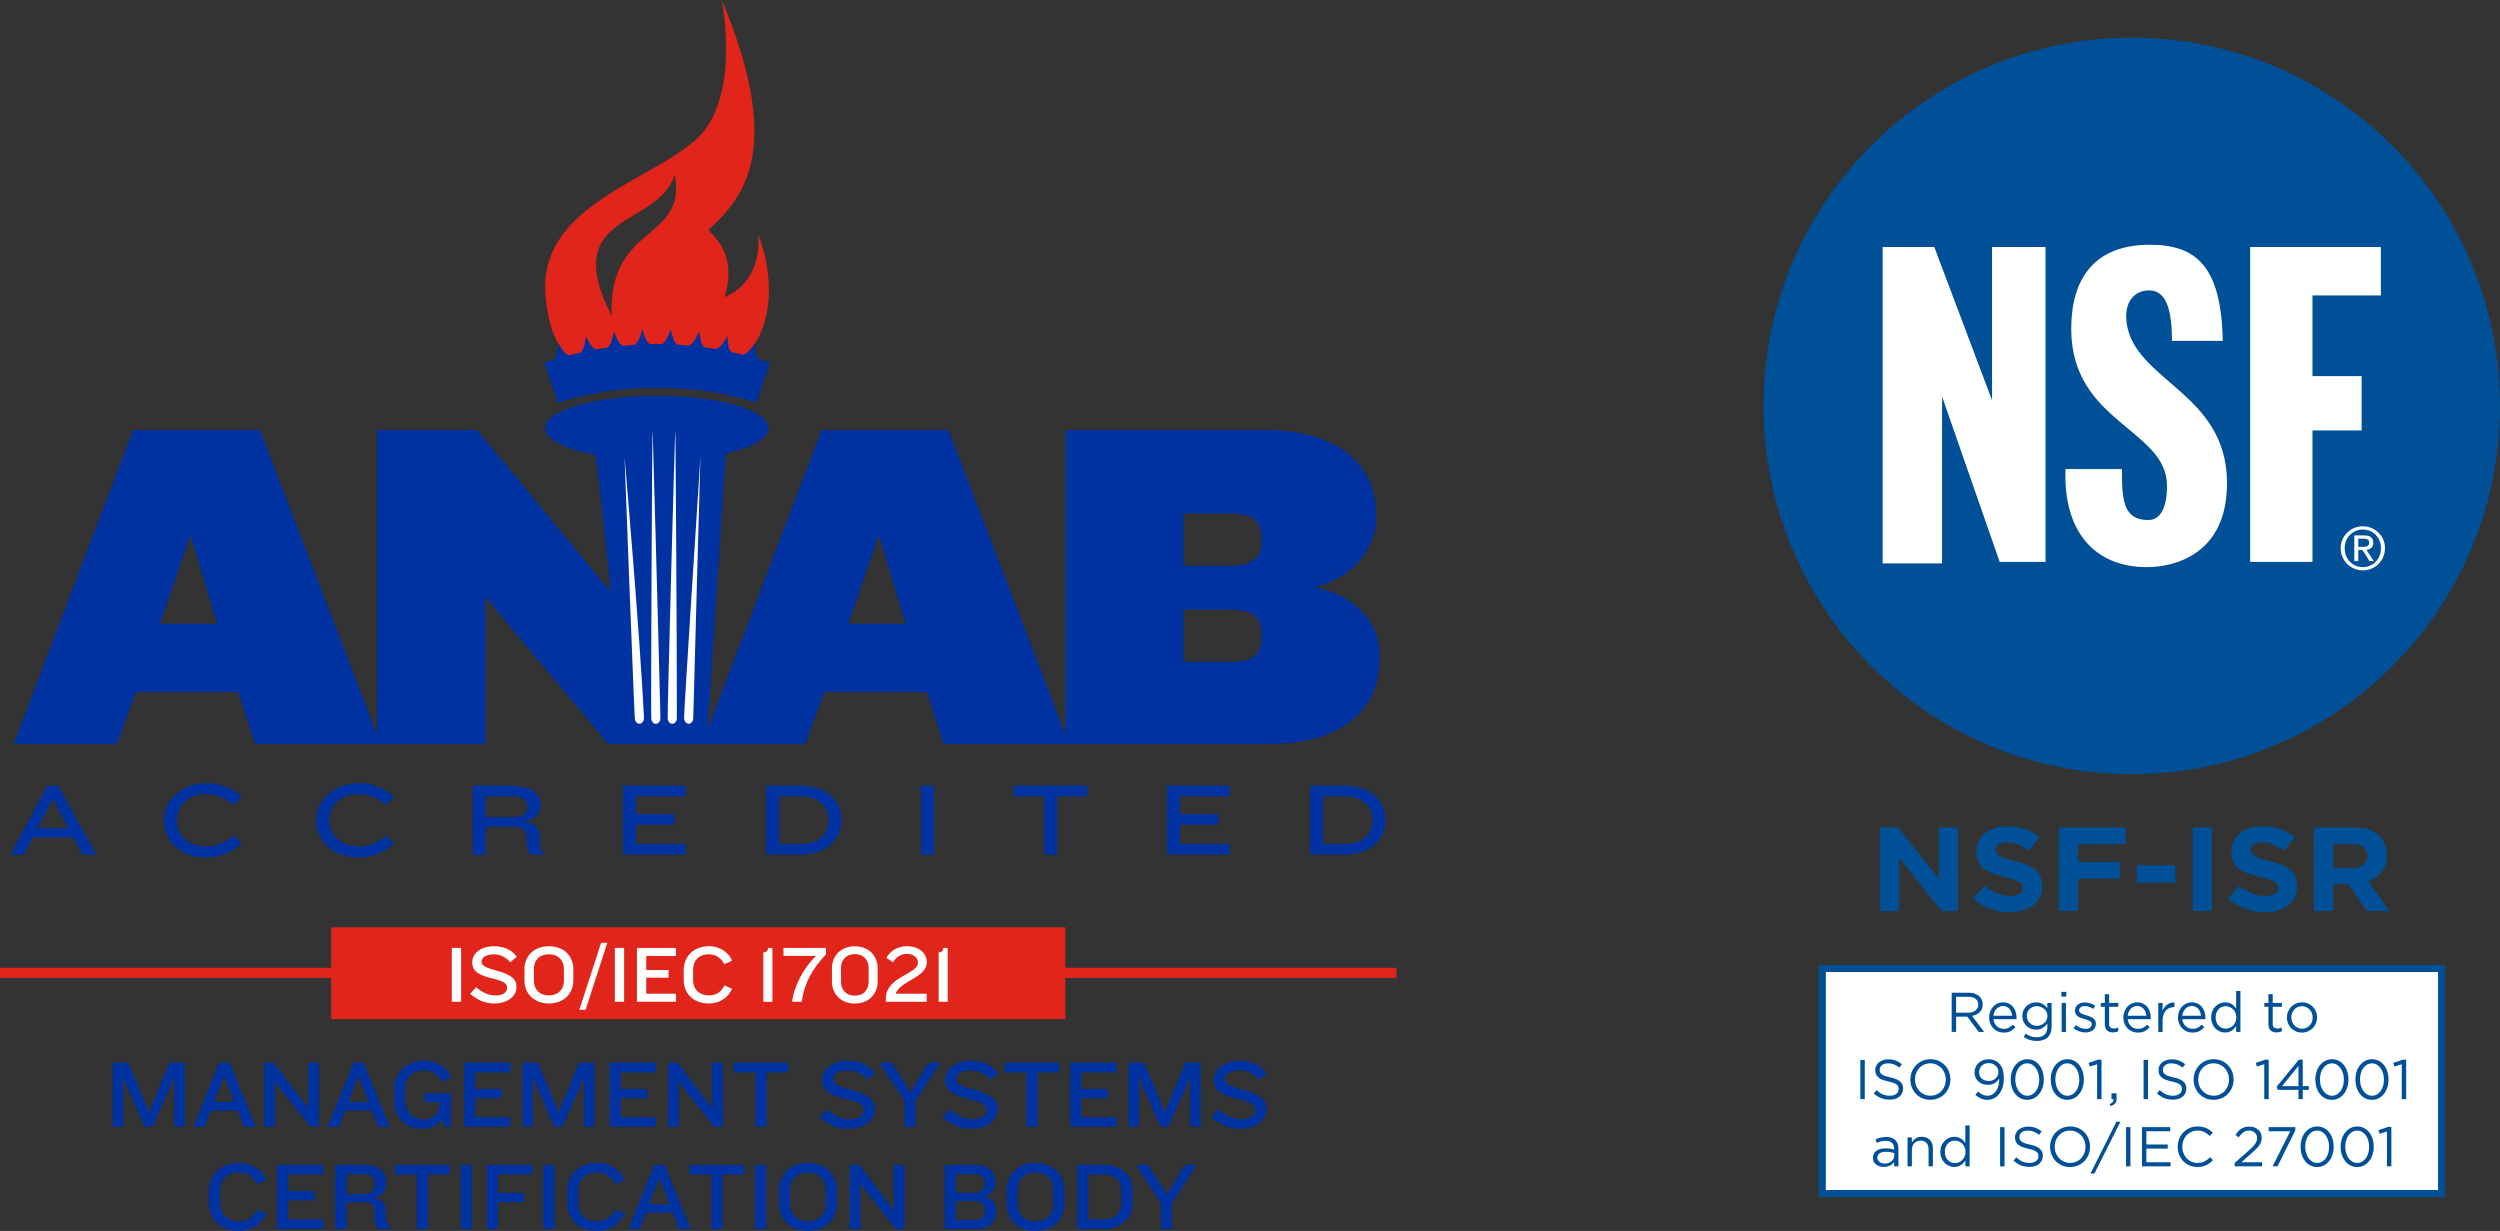 <?xml version="1.0" encoding="UTF-8"?><svg xmlns="http://www.w3.org/2000/svg" width="363.336" height="178.9" viewBox="0 0 363.336 178.9"><rect x="0" y="0" width="363.336" height="178.9" fill="#333333" stroke="none"/><g id="a"/><g id="b"><g id="c"><g><g><rect x="264.847" y="140.755" width="89.992" height="32.701" fill="#fff"/><polygon points="264.847 140.755 264.847 140.246 355.348 140.246 355.348 173.965 264.338 173.965 264.338 140.246 264.847 140.246 264.847 140.755 265.356 140.755 265.356 172.947 354.33 172.947 354.33 141.264 264.847 141.264 264.847 140.755 265.356 140.755 264.847 140.755" fill="#005097"/><g><path d="M309.819,112.515c29.555,0,53.517-23.962,53.517-53.517s-23.962-53.517-53.517-53.517-53.516,23.962-53.516,53.517,23.961,53.517,53.516,53.517" fill="#005097"/><polygon points="273.616 81.878 273.616 35.902 281.12 35.902 289.513 58.172 289.513 35.902 297.286 35.902 297.286 81.664 290.622 81.664 282.247 57.621 282.247 81.878 273.616 81.878" fill="#fff"/><path d="M312.045,82.425c-7.869,0-12.206-5.475-11.853-14.254h8.199c0,4.374,.134,7.407,3.817,7.407,1.837,0,2.731-1.878,2.731-4.982,0-8.24-13.919-9.175-13.919-22.802,0-7.163,3.254-12.223,11.419-12.223,6.738,0,10.405,3.112,10.604,13.967h-7.38c0-4.494-.827-7.336-3.32-7.336-2.175,0-3.734,1.748-3.247,4.88,1.283,8.254,14.315,10.065,14.562,22.738,.215,10.998-8.008,12.605-11.612,12.605" fill="#fff"/><polygon points="327.026 81.664 327.026 35.901 346.022 35.901 346.022 42.937 336.083 42.937 336.083 54.662 343.225 54.662 343.225 62.556 336.083 62.556 336.083 81.664 327.026 81.664" fill="#fff"/><path d="M343.408,76.489c1.746,0,3.211,1.379,3.211,3.185,0,1.841-1.465,3.219-3.211,3.219s-3.228-1.378-3.228-3.219c0-1.806,1.475-3.185,3.228-3.185m0,5.934c1.482,0,2.63-1.183,2.63-2.749,0-1.532-1.148-2.714-2.63-2.714-1.497,0-2.645,1.183-2.645,2.714,0,1.566,1.148,2.749,2.645,2.749m-1.25-4.608h1.447c.892,0,1.311,.353,1.311,1.07,0,.678-.428,.959-.984,1.021l1.068,1.65h-.625l-1.019-1.608h-.616v1.608h-.582v-3.741Zm.582,1.661h.606c.517,0,.984-.027,.984-.616,0-.497-.426-.574-.82-.574h-.77v1.191Z" fill="#fff"/><polygon points="273.261 120.248 275.842 120.248 281.8 127.734 281.8 120.248 284.561 120.248 284.561 132.405 282.18 132.405 276.023 124.675 276.023 132.405 273.261 132.405 273.261 120.248" fill="#005097"/><path d="M286.742,130.633l1.651-1.894c1.145,.903,2.345,1.477,3.798,1.477,1.144,0,1.833-.435,1.833-1.145v-.037c0-.675-.436-1.024-2.559-1.545-2.561-.624-4.214-1.303-4.214-3.715v-.033c0-2.206,1.852-3.669,4.449-3.669,1.854,0,3.433,.558,4.723,1.55l-1.454,2.012c-1.126-.746-2.233-1.2-3.306-1.2s-1.634,.471-1.634,1.061v.035c0,.799,.544,1.058,2.742,1.596,2.578,.642,4.033,1.529,4.033,3.646v.034c0,2.414-1.926,3.771-4.669,3.771-1.925,0-3.869-.644-5.394-1.945" fill="#005097"/><polygon points="299.238 120.248 308.922 120.248 308.922 122.682 302.035 122.682 302.035 125.267 308.104 125.267 308.104 127.699 302.035 127.699 302.035 132.405 299.238 132.405 299.238 120.248" fill="#005097"/><rect x="310.538" y="125.753" width="5.594" height="2.535" fill="#005097"/><rect x="318.693" y="120.248" width="2.797" height="12.157" fill="#005097"/><path d="M323.798,130.633l1.653-1.894c1.144,.904,2.343,1.477,3.797,1.477,1.144,0,1.836-.435,1.836-1.145v-.037c0-.675-.437-1.022-2.561-1.545-2.561-.624-4.215-1.303-4.215-3.715v-.033c0-2.206,1.855-3.669,4.452-3.669,1.85,0,3.431,.558,4.722,1.55l-1.455,2.012c-1.125-.746-2.232-1.2-3.305-1.2s-1.637,.471-1.637,1.061v.035c0,.799,.547,1.058,2.746,1.596,2.58,.644,4.033,1.529,4.033,3.646v.034c0,2.414-1.928,3.771-4.668,3.771-1.926,0-3.871-.644-5.397-1.945" fill="#005097"/><path d="M336.292,120.248h5.819c1.615,0,2.866,.436,3.704,1.233,.707,.677,1.091,1.633,1.091,2.779v.035c0,1.96-1.11,3.195-2.728,3.767l3.108,4.343h-3.271l-2.725-3.892h-2.196v3.892h-2.802v-12.157Zm5.633,5.903c1.364,0,2.144-.695,2.144-1.717v-.035c0-1.146-.836-1.734-2.197-1.734h-2.778v3.487h2.832Z" fill="#005097"/></g><path d="M333.944,149.377c-.19-.087-.355-.203-.493-.349-.138-.146-.247-.318-.326-.516-.078-.198-.117-.411-.117-.637v-.017c0-.222,.038-.431,.113-.629,.076-.198,.181-.37,.314-.516,.133-.146,.294-.263,.484-.349,.19-.086,.399-.13,.627-.13,.223,0,.428,.044,.619,.13,.19,.086,.355,.204,.496,.353,.141,.149,.252,.322,.33,.52,.079,.198,.118,.411,.118,.638v.016c0,.221-.038,.43-.115,.625-.075,.195-.182,.366-.317,.512-.136,.146-.299,.262-.489,.349-.19,.088-.399,.13-.627,.13-.222,0-.428-.043-.618-.13Zm1.486,.517c.268-.116,.501-.275,.696-.476,.195-.201,.349-.435,.46-.701,.111-.265,.167-.548,.167-.847v-.016c0-.298-.055-.579-.163-.843-.108-.263-.26-.494-.456-.692-.195-.198-.428-.356-.696-.472-.268-.117-.56-.175-.876-.175s-.606,.058-.875,.175c-.269,.116-.501,.275-.697,.476-.195,.201-.349,.434-.46,.7-.111,.266-.166,.549-.166,.847v.017c0,.298,.054,.58,.162,.843,.109,.263,.262,.494,.456,.692,.196,.198,.426,.356,.693,.472,.265,.117,.556,.175,.87,.175,.32,0,.614-.057,.884-.175Zm-4.153,.106c.122-.03,.238-.074,.346-.135v-.537c-.108,.058-.211,.098-.305,.12-.096,.023-.197,.034-.305,.034-.212,0-.383-.051-.514-.154-.13-.103-.195-.285-.195-.546v-2.459h1.335v-.562h-1.335v-1.27h-.627v1.27h-.586v.562h.586v2.534c0,.212,.03,.393,.089,.545,.06,.152,.143,.275,.248,.37,.107,.094,.233,.164,.379,.207,.147,.044,.304,.065,.472,.065,.152,0,.289-.015,.411-.045Zm-8.357-.615c-.179-.075-.337-.184-.472-.326-.136-.14-.244-.312-.322-.513-.079-.201-.118-.425-.118-.676v-.016c0-.255,.04-.483,.118-.684,.079-.201,.185-.371,.317-.509,.133-.138,.291-.244,.473-.318,.182-.073,.373-.109,.574-.109,.195,0,.384,.04,.565,.118,.182,.079,.345,.188,.489,.329,.144,.141,.257,.311,.342,.509,.085,.199,.126,.42,.126,.664v.016c0,.245-.041,.466-.126,.664-.084,.199-.198,.37-.342,.513-.144,.144-.307,.255-.489,.334-.181,.078-.37,.118-.565,.118-.201,0-.391-.038-.57-.114Zm.989,.598c.16-.052,.305-.119,.435-.204,.13-.083,.248-.183,.355-.297,.106-.113,.202-.233,.288-.358v.847h.627v-5.943h-.627v2.54c-.08-.119-.175-.234-.28-.342-.106-.109-.223-.204-.354-.285-.131-.082-.277-.147-.44-.196-.163-.049-.342-.073-.538-.073-.249,0-.495,.05-.736,.15-.242,.1-.457,.244-.647,.431-.19,.188-.342,.418-.456,.689-.114,.271-.171,.577-.171,.919v.017c0,.347,.057,.655,.171,.923,.114,.269,.266,.497,.456,.685,.19,.187,.405,.329,.647,.427,.241,.098,.487,.146,.736,.146,.196,0,.374-.026,.534-.078Zm-6.745-2.365c.022-.206,.072-.395,.151-.566,.079-.171,.177-.32,.297-.447,.119-.128,.257-.226,.415-.297,.158-.071,.326-.107,.505-.107,.207,0,.39,.038,.55,.115,.16,.075,.296,.179,.408,.309,.111,.13,.2,.281,.264,.452,.065,.171,.106,.351,.122,.541h-2.711Zm.008,.505h3.338l.008-.121v-.098c0-.309-.044-.599-.13-.87-.086-.271-.215-.508-.383-.709-.168-.201-.374-.36-.619-.476-.244-.117-.521-.175-.83-.175-.293,0-.563,.057-.81,.171-.247,.113-.46,.27-.639,.468-.18,.198-.319,.431-.419,.7-.1,.27-.151,.556-.151,.859,0,.326,.056,.625,.167,.896,.111,.271,.262,.503,.452,.696,.19,.193,.412,.342,.668,.448,.255,.106,.526,.158,.814,.158,.401,0,.737-.072,1.01-.216,.271-.143,.513-.335,.724-.574l-.391-.351c-.173,.18-.365,.323-.574,.432-.209,.108-.46,.162-.753,.162-.185,0-.361-.031-.529-.093-.169-.063-.321-.153-.456-.272-.136-.119-.247-.266-.334-.44-.086-.173-.141-.372-.163-.594Zm-3.5,1.849h.626v-1.678c0-.32,.044-.599,.131-.838,.086-.239,.205-.44,.358-.603,.152-.162,.33-.284,.534-.366,.203-.082,.419-.122,.647-.122h.049v-.676c-.201-.011-.389,.012-.562,.07-.174,.057-.334,.138-.481,.244-.146,.106-.276,.233-.391,.379-.114,.147-.209,.307-.285,.481v-1.099h-.626v4.209Zm-4.446-2.353c.022-.206,.072-.395,.15-.566,.079-.171,.178-.32,.297-.447,.12-.128,.258-.226,.415-.297,.158-.071,.326-.107,.505-.107,.207,0,.39,.038,.549,.115,.16,.075,.296,.179,.408,.309,.111,.13,.199,.281,.264,.452,.066,.171,.105,.351,.122,.541h-2.711Zm.008,.505h3.338l.008-.121v-.098c0-.309-.044-.599-.13-.87-.086-.271-.215-.508-.383-.709-.168-.201-.375-.36-.619-.476-.244-.117-.521-.175-.83-.175-.293,0-.564,.057-.81,.171-.247,.113-.46,.27-.639,.468-.18,.198-.319,.431-.42,.7-.1,.27-.151,.556-.151,.859,0,.326,.056,.625,.167,.896,.111,.271,.262,.503,.452,.696,.19,.193,.412,.342,.667,.448,.255,.106,.527,.158,.815,.158,.402,0,.737-.072,1.009-.216,.272-.143,.514-.335,.726-.574l-.392-.351c-.174,.18-.365,.323-.574,.432-.209,.108-.46,.162-.753,.162-.185,0-.361-.031-.529-.093-.169-.063-.321-.153-.456-.272-.136-.119-.248-.266-.334-.44-.086-.173-.141-.372-.163-.594Zm-1.731,1.877c.122-.03,.238-.074,.347-.135v-.537c-.109,.058-.211,.098-.306,.12-.094,.023-.197,.034-.305,.034-.212,0-.383-.051-.513-.154-.13-.103-.196-.285-.196-.546v-2.459h1.336v-.562h-1.336v-1.27h-.626v1.27h-.586v.562h.586v2.534c0,.212,.03,.393,.09,.545,.06,.152,.142,.275,.248,.37,.105,.094,.231,.164,.379,.207,.146,.044,.303,.065,.472,.065,.152,0,.288-.015,.41-.045Zm-3.809-.033c.181-.057,.339-.14,.472-.248,.132-.108,.239-.24,.317-.394,.079-.155,.118-.333,.118-.534v-.016c0-.19-.04-.35-.118-.481-.079-.13-.183-.242-.313-.333-.13-.092-.275-.169-.436-.229-.16-.06-.321-.114-.484-.163-.141-.043-.276-.087-.407-.13-.131-.043-.247-.092-.347-.146-.1-.055-.18-.118-.24-.192-.06-.073-.089-.158-.089-.256v-.016c0-.174,.073-.319,.22-.435,.146-.117,.345-.176,.594-.176,.206,0,.417,.037,.631,.11,.214,.074,.42,.173,.614,.297l.285-.472c-.218-.141-.459-.254-.724-.338-.266-.084-.53-.126-.79-.126-.206,0-.398,.029-.573,.085-.177,.057-.329,.138-.456,.245-.128,.105-.226,.234-.297,.383-.071,.149-.106,.313-.106,.492v.017c0,.195,.043,.358,.126,.488,.084,.13,.193,.239,.326,.326,.133,.086,.282,.159,.448,.216,.165,.057,.329,.11,.492,.159,.141,.038,.274,.079,.399,.122,.124,.043,.236,.093,.333,.15,.098,.058,.176,.122,.232,.196,.057,.073,.085,.164,.085,.272v.017c0,.205-.081,.368-.244,.488-.163,.119-.372,.179-.627,.179-.249,0-.498-.046-.744-.138-.247-.092-.485-.225-.713-.399l-.318,.447c.24,.191,.514,.341,.823,.452,.309,.111,.616,.167,.92,.167,.212,0,.407-.029,.59-.085Zm-4.067,.004h.626v-4.209h-.626v4.209Zm-.041-5.129h.717v-.692h-.717v.692Zm-4.125,4.136c-.176-.07-.331-.167-.464-.291-.132-.124-.238-.274-.317-.449-.079-.176-.118-.369-.118-.58v-.016c0-.216,.038-.409,.114-.582,.076-.173,.18-.32,.313-.441,.133-.121,.288-.216,.464-.283,.177-.067,.365-.101,.566-.101s.393,.034,.577,.101c.185,.067,.349,.163,.493,.287,.143,.124,.259,.272,.346,.445s.13,.367,.13,.582v.017c0,.21-.044,.402-.13,.575-.086,.173-.203,.322-.346,.449-.144,.127-.308,.224-.493,.291-.185,.067-.377,.101-.577,.101-.196,0-.382-.035-.558-.105Zm1.478,2.174c.271-.092,.502-.234,.693-.423,.173-.174,.306-.385,.398-.631,.093-.246,.138-.534,.138-.858v-3.476h-.627v.757c-.087-.115-.184-.223-.292-.326-.109-.103-.23-.193-.363-.268-.133-.077-.282-.137-.448-.184-.165-.046-.346-.069-.541-.069-.25,0-.494,.046-.733,.138-.239,.092-.45,.224-.635,.395-.184,.171-.332,.379-.443,.623-.111,.245-.167,.521-.167,.83v.017c0,.304,.056,.576,.167,.818,.111,.242,.26,.448,.443,.619,.185,.171,.397,.302,.635,.394,.239,.092,.483,.138,.733,.138,.385,0,.71-.086,.977-.261,.265-.174,.491-.383,.676-.627v.497c0,.494-.139,.867-.416,1.119-.277,.253-.649,.379-1.115,.379-.304,0-.589-.046-.856-.138-.265-.092-.521-.226-.765-.399l-.284,.488c.564,.391,1.202,.586,1.913,.586,.336,0,.64-.046,.911-.138Zm-7.221-3.534c.022-.206,.072-.395,.151-.566,.079-.171,.177-.32,.297-.447,.119-.128,.257-.226,.414-.297,.158-.071,.326-.107,.505-.107,.207,0,.39,.038,.55,.115,.16,.075,.296,.179,.408,.309,.111,.13,.2,.281,.264,.452,.066,.171,.106,.351,.122,.541h-2.711Zm.008,.505h3.338l.008-.121v-.098c0-.309-.044-.599-.13-.87-.086-.271-.215-.508-.383-.709-.168-.201-.375-.36-.619-.476-.244-.117-.521-.175-.83-.175-.293,0-.564,.057-.81,.171-.248,.113-.46,.27-.639,.468-.18,.198-.319,.431-.42,.7-.1,.27-.151,.556-.151,.859,0,.326,.056,.625,.167,.896,.111,.271,.262,.503,.452,.696,.19,.193,.412,.342,.668,.448,.254,.106,.526,.158,.814,.158,.402,0,.737-.072,1.01-.216,.271-.143,.513-.335,.724-.574l-.392-.351c-.173,.18-.365,.323-.573,.432-.209,.108-.46,.162-.753,.162-.185,0-.361-.031-.529-.093-.169-.063-.321-.153-.456-.272-.136-.119-.248-.266-.334-.44-.087-.173-.141-.372-.163-.594Zm-5.437-.944v-2.312h1.763c.462,0,.821,.099,1.077,.297,.256,.198,.384,.473,.384,.826v.016c0,.185-.037,.349-.11,.493-.074,.144-.176,.266-.306,.367-.131,.1-.286,.178-.465,.231-.18,.055-.376,.082-.588,.082h-1.754Zm-.643,2.793h.643v-2.214h1.628l1.653,2.214h.79l-1.751-2.329c.223-.044,.429-.11,.619-.2,.19-.089,.354-.203,.493-.342,.138-.138,.245-.301,.321-.488,.077-.188,.114-.398,.114-.631v-.016c0-.229-.038-.437-.114-.627-.076-.19-.184-.356-.325-.497-.18-.179-.406-.319-.68-.42-.274-.1-.588-.15-.941-.15h-2.45v5.699Z" fill="#005097"/><path d="M349.055,159.741h.643v-5.739h-.478l-1.394,.48,.155,.522,1.074-.334v5.071Zm-5.04-.691c-.217-.13-.402-.303-.554-.52-.152-.216-.268-.466-.35-.75-.082-.284-.122-.58-.122-.888v-.016c0-.314,.041-.611,.122-.892,.081-.281,.197-.529,.346-.742,.149-.214,.331-.384,.546-.511,.215-.127,.454-.191,.721-.191s.506,.064,.72,.195c.215,.129,.398,.302,.55,.519,.152,.217,.268,.467,.35,.75,.081,.284,.122,.58,.122,.889v.017c0,.308-.04,.604-.118,.888-.078,.283-.193,.533-.342,.746-.149,.214-.331,.384-.546,.511-.213,.127-.454,.191-.72,.191s-.507-.065-.724-.195Zm1.706,.553c.295-.157,.548-.371,.756-.639,.21-.268,.371-.582,.485-.94,.115-.359,.171-.736,.171-1.132v-.016c0-.401-.056-.779-.167-1.132-.111-.353-.271-.664-.48-.932-.21-.269-.46-.48-.754-.635-.293-.154-.624-.231-.994-.231-.364,0-.695,.079-.993,.236-.298,.158-.554,.371-.765,.639-.212,.269-.375,.581-.489,.936-.113,.356-.171,.734-.171,1.136v.017c0,.395,.056,.772,.167,1.127,.111,.356,.272,.668,.481,.936,.209,.27,.461,.481,.756,.635,.296,.155,.629,.233,.998,.233s.702-.08,.998-.237Zm-7.528-.553c-.217-.13-.401-.303-.554-.52-.152-.216-.268-.466-.35-.75-.081-.284-.122-.58-.122-.888v-.016c0-.314,.041-.611,.122-.892,.082-.281,.197-.529,.346-.742,.149-.214,.331-.384,.546-.511,.215-.127,.454-.191,.72-.191s.506,.064,.721,.195c.215,.129,.398,.302,.55,.519,.152,.217,.268,.467,.35,.75,.081,.284,.122,.58,.122,.889v.017c0,.308-.04,.604-.118,.888-.079,.283-.193,.533-.342,.746-.149,.214-.331,.384-.546,.511-.215,.127-.454,.191-.721,.191s-.508-.065-.724-.195Zm1.706,.553c.296-.157,.548-.371,.757-.639,.209-.268,.371-.582,.485-.94,.113-.359,.171-.736,.171-1.132v-.016c0-.401-.056-.779-.167-1.132-.111-.353-.271-.664-.481-.932-.209-.269-.459-.48-.752-.635-.293-.154-.625-.231-.994-.231-.364,0-.695,.079-.993,.236-.299,.158-.554,.371-.765,.639-.212,.269-.375,.581-.489,.936-.113,.356-.171,.734-.171,1.136v.017c0,.395,.055,.772,.167,1.127,.111,.356,.271,.668,.48,.936,.21,.27,.462,.481,.757,.635,.296,.155,.628,.233,.998,.233s.702-.08,.997-.237Zm-8.243-1.75l2.393-2.939v2.939h-2.393Zm2.393,1.888h.619v-1.35h.887v-.538h-.887v-3.851h-.562l-3.224,3.925,.163,.464h3.004v1.35Zm-4.974,0h.643v-5.739h-.478l-1.394,.48,.155,.522,1.074-.334v5.071Zm-8.252-.684c-.274-.124-.511-.293-.711-.505-.202-.212-.358-.459-.469-.744-.111-.285-.166-.591-.166-.917v-.016c0-.326,.055-.63,.166-.912,.111-.282,.265-.529,.46-.74,.196-.212,.43-.379,.704-.501,.274-.122,.575-.183,.9-.183s.625,.063,.9,.187c.274,.125,.512,.293,.712,.505,.201,.212,.357,.46,.468,.746,.111,.284,.167,.59,.167,.915v.017c0,.325-.056,.629-.167,.911-.111,.282-.264,.53-.46,.741-.195,.212-.43,.377-.703,.5-.274,.122-.575,.184-.9,.184s-.626-.063-.901-.188Zm2.072,.542c.359-.16,.665-.375,.92-.643,.255-.268,.453-.582,.594-.94,.141-.359,.212-.733,.212-1.124v-.016c0-.391-.07-.764-.208-1.12-.138-.355-.335-.667-.59-.936-.256-.268-.561-.481-.915-.639-.356-.157-.751-.236-1.185-.236s-.831,.08-1.188,.239c-.359,.161-.666,.375-.92,.644-.256,.268-.453,.581-.594,.94-.141,.358-.212,.732-.212,1.123v.017c0,.391,.068,.763,.208,1.119,.138,.356,.335,.668,.59,.936,.255,.268,.56,.482,.915,.639,.356,.157,.75,.237,1.185,.237s.831-.081,1.189-.24Zm-6.301,.11c.238-.076,.442-.185,.612-.326,.169-.141,.302-.311,.399-.509,.097-.198,.145-.419,.145-.664v-.016c0-.434-.151-.777-.452-1.03-.301-.253-.769-.447-1.404-.582-.315-.066-.573-.134-.773-.208-.201-.073-.359-.155-.472-.244-.115-.09-.193-.187-.237-.293-.044-.105-.065-.227-.065-.362v-.017c0-.261,.108-.479,.325-.655,.218-.176,.513-.264,.888-.264,.293,0,.574,.048,.843,.146,.268,.098,.536,.255,.802,.472l.375-.496c-.293-.234-.596-.409-.909-.526-.312-.116-.677-.175-1.094-.175-.272,0-.522,.04-.749,.118-.228,.079-.427,.187-.594,.326-.168,.138-.299,.302-.391,.492-.092,.19-.139,.396-.139,.619v.016c0,.233,.039,.437,.114,.611,.076,.173,.194,.325,.351,.455,.158,.13,.358,.241,.6,.334,.243,.092,.527,.174,.853,.245,.299,.064,.546,.133,.738,.203,.194,.071,.344,.149,.453,.236,.109,.088,.185,.184,.229,.289,.044,.106,.065,.223,.065,.354v.017c0,.282-.115,.514-.347,.696-.231,.182-.539,.273-.923,.273-.397,0-.746-.066-1.05-.2-.304-.133-.605-.335-.903-.606l-.4,.472c.342,.309,.702,.539,1.079,.688,.377,.149,.793,.223,1.249,.223,.282,0,.543-.038,.782-.113Zm-5.057,.031h.643v-5.698h-.643v5.698Zm-4.827,.994c.309-.071,.537-.192,.684-.363,.146-.171,.22-.421,.22-.753v-.733h-.749v.855h.293c.016,.174-.019,.316-.105,.428-.088,.111-.234,.206-.44,.281l.098,.285Zm-1.93-.994h.643v-5.739h-.478l-1.394,.48,.155,.522,1.074-.334v5.071Zm-5.04-.691c-.217-.13-.402-.303-.554-.52-.152-.216-.268-.466-.35-.75-.082-.284-.122-.58-.122-.888v-.016c0-.314,.041-.611,.122-.892,.081-.281,.197-.529,.346-.742,.149-.214,.331-.384,.546-.511,.215-.127,.454-.191,.721-.191s.506,.064,.721,.195c.215,.129,.398,.302,.55,.519,.152,.217,.268,.467,.35,.75,.081,.284,.122,.58,.122,.889v.017c0,.308-.04,.604-.118,.888-.078,.283-.193,.533-.342,.746-.149,.214-.331,.384-.546,.511-.215,.127-.454,.191-.721,.191s-.507-.065-.724-.195Zm1.705,.553c.296-.157,.549-.371,.757-.639,.209-.268,.371-.582,.485-.94,.113-.359,.171-.736,.171-1.132v-.016c0-.401-.056-.779-.167-1.132-.111-.353-.271-.664-.481-.932-.209-.269-.459-.48-.752-.635-.293-.154-.624-.231-.994-.231-.364,0-.695,.079-.993,.236-.299,.158-.554,.371-.765,.639-.212,.269-.375,.581-.489,.936-.113,.356-.171,.734-.171,1.136v.017c0,.395,.056,.772,.167,1.127,.111,.356,.271,.668,.48,.936,.21,.27,.462,.481,.757,.635,.296,.155,.628,.233,.998,.233s.702-.08,.997-.237Zm-7.526-.553c-.218-.13-.402-.303-.554-.52-.152-.216-.269-.466-.35-.75-.081-.284-.122-.58-.122-.888v-.016c0-.314,.041-.611,.122-.892,.08-.281,.196-.529,.346-.742,.149-.214,.331-.384,.546-.511,.214-.127,.454-.191,.721-.191s.506,.064,.721,.195c.214,.129,.398,.302,.55,.519,.151,.217,.268,.467,.35,.75,.081,.284,.122,.58,.122,.889v.017c0,.308-.04,.604-.118,.888-.078,.283-.193,.533-.342,.746-.149,.214-.331,.384-.546,.511-.215,.127-.455,.191-.721,.191s-.508-.065-.724-.195Zm1.706,.553c.296-.157,.549-.371,.757-.639,.209-.268,.371-.582,.484-.94,.114-.359,.171-.736,.171-1.132v-.016c0-.401-.056-.779-.166-1.132-.111-.353-.272-.664-.481-.932-.209-.269-.46-.48-.753-.635-.292-.154-.624-.231-.993-.231-.364,0-.695,.079-.993,.236-.299,.158-.555,.371-.765,.639-.212,.269-.375,.581-.489,.936-.114,.356-.171,.734-.171,1.136v.017c0,.395,.056,.772,.167,1.127,.111,.356,.271,.668,.48,.936,.209,.27,.461,.481,.757,.635,.296,.155,.628,.233,.998,.233s.701-.08,.997-.237Zm-7.163-2.593c-.174-.063-.321-.148-.442-.256-.122-.108-.217-.24-.284-.395-.068-.155-.101-.322-.101-.501v-.017c0-.179,.031-.348,.093-.509,.062-.16,.151-.301,.267-.423,.116-.121,.26-.219,.43-.292,.171-.074,.362-.11,.573-.11s.405,.034,.584,.101c.179,.068,.332,.16,.459,.277,.127,.117,.226,.254,.296,.412,.07,.157,.105,.325,.105,.504v.017c0,.163-.033,.321-.097,.476-.066,.155-.159,.292-.28,.411-.121,.119-.27,.216-.446,.289-.176,.073-.373,.109-.588,.109-.206,0-.395-.031-.568-.093Zm1.35,2.601c.29-.152,.541-.365,.751-.639,.21-.273,.373-.599,.488-.977,.115-.377,.173-.791,.173-1.241v-.016c0-.571-.063-1.027-.191-1.369-.128-.342-.3-.621-.517-.838-.185-.185-.4-.329-.644-.432-.243-.102-.529-.154-.855-.154-.304,0-.581,.05-.834,.15-.252,.1-.468,.237-.648,.411-.179,.174-.319,.379-.418,.614-.101,.237-.151,.49-.151,.762v.017c0,.256,.049,.491,.146,.708,.097,.218,.233,.404,.407,.562,.173,.157,.382,.28,.625,.366,.243,.087,.512,.13,.804,.13,.396,0,.724-.09,.983-.268,.261-.179,.468-.393,.626-.643,.005,.363-.032,.696-.11,1.002-.079,.306-.193,.568-.342,.787-.149,.22-.33,.392-.542,.516-.212,.124-.445,.187-.7,.187s-.494-.05-.717-.151c-.223-.1-.451-.253-.684-.46l-.375,.497c.244,.203,.505,.371,.781,.506,.277,.135,.602,.203,.977,.203,.353,0,.675-.076,.965-.229Zm-10.152-.554c-.274-.124-.512-.293-.713-.505-.201-.212-.357-.459-.468-.744-.111-.285-.167-.591-.167-.917v-.016c0-.326,.056-.63,.167-.912,.111-.282,.264-.529,.46-.74,.195-.212,.429-.379,.704-.501,.274-.122,.574-.183,.899-.183s.626,.063,.9,.187c.273,.125,.511,.293,.712,.505,.201,.212,.357,.46,.468,.746,.111,.284,.167,.59,.167,.915v.017c0,.325-.056,.629-.167,.911-.111,.282-.264,.53-.459,.741-.196,.212-.43,.377-.705,.5-.274,.122-.575,.184-.9,.184s-.626-.063-.899-.188Zm2.071,.542c.359-.16,.665-.375,.92-.643,.255-.268,.453-.582,.594-.94,.141-.359,.212-.733,.212-1.124v-.016c0-.391-.07-.764-.208-1.12-.138-.355-.335-.667-.59-.936-.254-.268-.561-.481-.915-.639-.356-.157-.75-.236-1.185-.236s-.831,.08-1.188,.239c-.359,.161-.665,.375-.92,.644-.256,.268-.453,.581-.594,.94-.141,.358-.212,.732-.212,1.123v.017c0,.391,.07,.763,.208,1.119,.138,.356,.335,.668,.59,.936,.254,.268,.561,.482,.915,.639,.356,.157,.75,.237,1.185,.237s.831-.081,1.189-.24Zm-6.301,.11c.239-.076,.443-.185,.612-.326,.169-.141,.302-.311,.398-.509,.096-.198,.145-.419,.145-.664v-.016c0-.434-.15-.777-.452-1.03-.301-.253-.769-.447-1.404-.582-.315-.066-.572-.134-.773-.208-.201-.073-.358-.155-.472-.244-.114-.09-.193-.187-.237-.293-.043-.105-.065-.227-.065-.362v-.017c0-.261,.108-.479,.325-.655,.218-.176,.514-.264,.887-.264,.293,0,.574,.048,.843,.146,.269,.098,.537,.255,.802,.472l.375-.496c-.293-.234-.595-.409-.908-.526-.312-.116-.678-.175-1.095-.175-.271,0-.521,.04-.749,.118-.228,.079-.426,.187-.594,.326-.168,.138-.298,.302-.391,.492-.092,.19-.138,.396-.138,.619v.016c0,.233,.038,.437,.114,.611,.076,.173,.193,.325,.351,.455,.157,.13,.358,.241,.599,.334,.243,.092,.527,.174,.853,.245,.299,.064,.546,.133,.739,.203,.194,.071,.345,.149,.453,.236,.109,.088,.185,.184,.229,.289,.044,.106,.066,.223,.066,.354v.017c0,.282-.115,.514-.346,.696-.231,.182-.539,.273-.924,.273-.397,0-.746-.066-1.051-.2-.304-.133-.605-.335-.903-.606l-.4,.472c.342,.309,.702,.539,1.079,.688,.377,.149,.794,.223,1.249,.223,.282,0,.543-.038,.782-.113Zm-5.056,.031h.643v-5.698h-.643v5.698Z" fill="#005097"/><path d="M283.563,168.925c-.18-.076-.337-.185-.473-.326-.135-.141-.243-.312-.321-.513-.079-.201-.118-.425-.118-.676v-.016c0-.255,.04-.483,.118-.684,.078-.201,.184-.371,.317-.509,.133-.139,.29-.245,.472-.318,.182-.073,.374-.109,.575-.109,.196,0,.384,.039,.565,.117,.182,.08,.345,.189,.489,.33,.143,.141,.257,.311,.342,.509,.083,.199,.126,.419,.126,.664v.016c0,.244-.043,.466-.126,.664-.085,.198-.199,.368-.342,.513-.144,.144-.307,.255-.489,.334-.182,.079-.369,.118-.565,.118-.201,0-.391-.038-.569-.114Zm.989,.598c.16-.052,.305-.119,.435-.204,.13-.084,.249-.183,.355-.297,.105-.113,.202-.233,.288-.358v.847h.627v-5.943h-.627v2.54c-.082-.12-.175-.234-.28-.343-.106-.108-.225-.203-.355-.284-.13-.081-.276-.147-.439-.196-.163-.048-.342-.073-.538-.073-.249,0-.495,.051-.736,.151-.242,.1-.457,.245-.647,.431-.191,.188-.342,.417-.456,.688-.114,.272-.171,.578-.171,.92v.016c0,.348,.057,.656,.171,.924,.114,.27,.265,.497,.456,.684,.19,.188,.405,.33,.647,.428,.241,.098,.487,.147,.736,.147,.196,0,.374-.026,.534-.078Zm-7.316-.012h.627v-2.415c0-.196,.031-.376,.093-.539,.063-.163,.151-.303,.265-.42,.113-.117,.247-.207,.403-.269,.155-.063,.322-.093,.501-.093,.375,0,.662,.114,.863,.342,.201,.228,.301,.539,.301,.93v2.465h.627v-2.614c0-.25-.037-.477-.109-.684-.074-.206-.18-.384-.318-.534-.138-.149-.307-.264-.505-.346-.198-.081-.424-.122-.68-.122-.364,0-.659,.08-.887,.24-.228,.16-.412,.354-.554,.582v-.732h-.627v4.209Zm-3.735-.472c-.127-.038-.24-.092-.337-.163-.098-.071-.174-.159-.231-.264-.057-.107-.086-.225-.086-.355v-.016c0-.255,.106-.46,.32-.615,.214-.154,.516-.231,.905-.231,.259,0,.489,.019,.69,.057,.2,.038,.379,.078,.536,.122v.391c0,.169-.037,.322-.11,.46-.072,.138-.173,.258-.3,.359-.127,.1-.274,.178-.442,.231-.167,.055-.349,.082-.544,.082-.14,0-.274-.019-.402-.057Zm.784,.5c.154-.041,.294-.093,.419-.158,.124-.066,.236-.141,.334-.229,.097-.087,.182-.176,.251-.268v.627h.619v-2.573c0-.532-.146-.944-.439-1.237-.31-.309-.763-.464-1.36-.464-.31,0-.583,.032-.823,.096-.239,.065-.475,.15-.708,.256l.187,.51c.196-.091,.394-.165,.598-.22,.204-.054,.43-.082,.68-.082,.396,0,.703,.098,.92,.291,.217,.194,.325,.479,.325,.856v.131c-.19-.054-.384-.098-.581-.13-.199-.032-.433-.048-.705-.048-.265,0-.509,.03-.728,.089-.22,.059-.409,.147-.569,.261-.161,.114-.284,.256-.371,.427-.088,.172-.13,.371-.13,.599v.016c0,.217,.045,.408,.134,.569,.089,.163,.208,.299,.354,.408,.147,.108,.315,.192,.505,.248,.19,.057,.383,.085,.578,.085,.184,0,.354-.021,.509-.062Z" fill="#005097"/></g><g><path d="M290.684,163.813h.642v5.697h-.642v-5.697Z" fill="#005097"/><path d="M294.956,169.591c-.456,0-.872-.074-1.249-.222-.378-.15-.737-.38-1.078-.69l.4-.471c.297,.271,.599,.473,.902,.606,.304,.133,.654,.199,1.051,.199,.386,0,.694-.09,.923-.272,.231-.182,.345-.413,.345-.696v-.016c0-.129-.021-.248-.063-.354-.045-.106-.12-.203-.229-.288-.109-.088-.26-.165-.453-.237-.193-.071-.439-.137-.737-.204-.327-.07-.612-.152-.853-.244-.242-.092-.441-.204-.6-.333-.157-.13-.274-.282-.35-.457-.078-.173-.115-.376-.115-.61v-.016c0-.222,.046-.428,.138-.618,.093-.189,.224-.354,.392-.493,.168-.138,.366-.247,.594-.324,.226-.079,.476-.118,.748-.118,.417,0,.783,.058,1.094,.174,.312,.117,.613,.292,.907,.525l-.374,.497c-.266-.217-.534-.375-.802-.473-.269-.095-.55-.146-.842-.146-.376,0-.67,.088-.888,.265-.217,.177-.325,.395-.325,.656v.014c0,.137,.021,.257,.066,.364,.043,.106,.122,.205,.236,.292,.114,.089,.272,.171,.473,.245,.2,.073,.457,.142,.773,.207,.633,.136,1.101,.33,1.402,.583,.301,.252,.45,.595,.45,1.03v.015c0,.245-.048,.467-.143,.664-.095,.197-.229,.367-.398,.509-.17,.139-.374,.251-.612,.326-.24,.075-.5,.113-.781,.113Z" fill="#005097"/><path d="M300.848,169.607c-.434,0-.829-.079-1.185-.235-.356-.159-.661-.372-.915-.64-.255-.267-.452-.58-.591-.936-.137-.354-.207-.728-.207-1.119v-.016c0-.39,.071-.764,.212-1.123,.142-.359,.339-.671,.593-.94,.256-.268,.563-.483,.92-.642,.358-.159,.754-.241,1.189-.241s.828,.079,1.183,.237c.356,.156,.662,.37,.916,.638,.254,.269,.451,.58,.589,.935,.138,.356,.208,.73,.208,1.12,.006,.006,.006,.012,0,.016,0,.392-.07,.765-.211,1.125-.141,.356-.34,.67-.594,.938-.256,.27-.561,.483-.92,.644-.358,.159-.753,.238-1.187,.238Zm.016-.594c.324,0,.626-.061,.899-.183,.274-.122,.509-.288,.704-.501,.196-.211,.348-.458,.46-.739,.11-.282,.167-.586,.167-.912v-.016c0-.325-.057-.628-.167-.914-.112-.286-.267-.534-.468-.745-.201-.213-.438-.382-.713-.505-.272-.125-.573-.188-.897-.188-.326,0-.626,.061-.899,.184-.275,.121-.509,.288-.706,.5-.194,.212-.348,.459-.458,.74-.112,.283-.168,.589-.168,.912v.016c0,.324,.056,.632,.168,.916,.11,.284,.268,.533,.467,.745,.201,.212,.438,.38,.714,.504,.272,.125,.572,.187,.898,.187Z" fill="#005097"/><path d="M307.595,163.016h.576l-3.777,7.535h-.576l3.777-7.535Z" fill="#005097"/><path d="M308.985,163.813h.643v5.697h-.643v-5.697Z" fill="#005097"/><path d="M311.296,163.813h4.117v.594h-3.472v1.929h3.109v.594h-3.109v1.987h3.514v.593h-4.158v-5.697Z" fill="#005097"/><path d="M319.352,169.607c-.411,0-.791-.076-1.139-.227-.348-.153-.65-.36-.904-.624-.254-.262-.453-.573-.598-.932-.143-.358-.215-.739-.215-1.147v-.016c0-.4,.071-.781,.215-1.14,.145-.357,.344-.671,.598-.938,.255-.269,.559-.481,.912-.636,.352-.154,.738-.232,1.155-.232,.262,0,.495,.023,.706,.065,.207,.043,.401,.105,.58,.184,.179,.079,.346,.173,.497,.284,.152,.111,.297,.235,.439,.37l-.439,.473c-.243-.228-.507-.415-.785-.562-.279-.148-.614-.22-1.006-.22-.314,0-.606,.061-.875,.18-.268,.119-.502,.285-.7,.497-.199,.211-.353,.459-.463,.744-.112,.286-.167,.592-.167,.916v.016c0,.332,.055,.639,.167,.924,.11,.285,.264,.533,.463,.744,.198,.213,.431,.378,.7,.501,.268,.122,.561,.183,.875,.183,.392,0,.727-.072,1.01-.215,.282-.144,.558-.348,.829-.606l.423,.414c-.147,.152-.298,.289-.459,.412-.16,.122-.332,.226-.513,.313-.181,.087-.38,.155-.593,.203-.216,.048-.451,.073-.713,.073Z" fill="#005097"/><path d="M324.78,169.013l2.066-1.823c.218-.194,.401-.369,.554-.529,.153-.157,.274-.306,.369-.443,.089-.139,.158-.274,.201-.406,.044-.135,.066-.271,.066-.412,0-.169-.03-.318-.093-.452-.062-.132-.145-.246-.249-.341-.103-.096-.225-.169-.362-.22-.138-.051-.286-.077-.443-.077-.326,0-.605,.082-.839,.247-.234,.167-.463,.409-.692,.729l-.471-.342c.13-.189,.262-.36,.399-.513,.136-.152,.283-.278,.444-.383,.159-.102,.338-.182,.536-.236,.199-.054,.421-.08,.672-.08,.254,0,.492,.04,.707,.122,.217,.08,.406,.193,.563,.337,.157,.144,.279,.312,.367,.508,.085,.194,.128,.407,.128,.64v.018c0,.206-.027,.395-.084,.573-.056,.175-.145,.35-.261,.52-.117,.172-.266,.347-.447,.526-.182,.177-.398,.375-.646,.591l-1.522,1.35h3.018v.593h-3.98v-.497Z" fill="#005097"/><path d="M332.853,164.407h-3.134v-.594h3.867v.481l-2.589,5.215h-.716l2.572-5.102Z" fill="#005097"/><path d="M336.758,169.607c-.369,0-.702-.078-.998-.233-.295-.153-.547-.366-.755-.634-.211-.268-.37-.58-.481-.934-.111-.356-.167-.732-.167-1.129v-.016c0-.4,.057-.78,.171-1.136,.113-.355,.276-.666,.489-.935,.212-.268,.466-.482,.765-.638,.298-.159,.629-.237,.992-.237,.37,0,.7,.079,.992,.232,.294,.155,.545,.367,.753,.636,.21,.267,.369,.58,.479,.93,.111,.354,.167,.73,.167,1.132v.016c0,.398-.057,.773-.17,1.132-.114,.357-.276,.672-.484,.939-.209,.269-.461,.481-.757,.64-.296,.156-.628,.235-.996,.235Zm.016-.594c.266,0,.505-.064,.72-.191,.216-.126,.397-.296,.546-.51,.149-.212,.263-.462,.343-.746,.079-.283,.117-.581,.117-.888v-.016c0-.308-.04-.603-.123-.888-.082-.282-.198-.533-.349-.749-.152-.217-.336-.39-.55-.519-.215-.129-.454-.195-.72-.195s-.505,.064-.719,.192c-.215,.127-.398,.297-.547,.509-.149,.215-.263,.462-.346,.743-.081,.282-.121,.578-.121,.893v.016c0,.308,.04,.604,.121,.887,.083,.285,.199,.534,.35,.753,.151,.214,.337,.387,.555,.517,.217,.131,.457,.195,.723,.195Z" fill="#005097"/><path d="M342.577,169.607c-.37,0-.702-.078-.998-.233-.294-.153-.549-.366-.755-.634-.21-.268-.37-.58-.481-.934-.111-.356-.167-.732-.167-1.129v-.016c0-.4,.057-.78,.171-1.136,.113-.355,.278-.666,.489-.935,.211-.268,.467-.482,.765-.638,.298-.159,.629-.237,.992-.237,.37,0,.7,.079,.994,.232,.292,.155,.542,.367,.751,.636,.21,.267,.368,.58,.479,.93,.112,.354,.168,.73,.168,1.132v.016c0,.398-.057,.773-.17,1.132-.115,.357-.276,.672-.485,.939-.209,.269-.461,.481-.756,.64-.297,.156-.629,.235-.997,.235Zm.016-.594c.266,0,.507-.064,.722-.191,.215-.126,.395-.296,.543-.51,.151-.212,.264-.462,.344-.746,.077-.283,.117-.581,.117-.888v-.016c0-.308-.042-.603-.121-.888-.082-.282-.198-.533-.352-.749-.151-.217-.334-.39-.547-.519-.216-.129-.455-.195-.721-.195s-.505,.064-.72,.192c-.215,.127-.395,.297-.546,.509-.148,.215-.263,.462-.346,.743-.08,.282-.121,.578-.121,.893v.016c0,.308,.042,.604,.121,.887,.082,.285,.199,.534,.351,.753,.152,.214,.335,.387,.553,.517,.218,.131,.458,.195,.724,.195Z" fill="#005097"/><path d="M346.906,164.44l-1.074,.334-.155-.522,1.394-.48h.478v5.737h-.643v-5.069Z" fill="#005097"/></g></g><g><rect x="48.131" y="134.776" width="106.7" height="13.34" fill="#e1251b"/><rect y="140.648" width="59.934" height="1.471" fill="#e1251b"/><rect x="146.481" y="140.648" width="56.481" height="1.471" fill="#e1251b"/><rect x="65.664" y="137.763" width="1.352" height="7.831" fill="#fff"/><path d="M71.837,145.839c-1.374,0-2.446-.519-3.515-1.387l.869-.975c1.046,.86,1.822,1.188,2.916,1.188,1.068,0,1.6-.483,1.6-1.143,0-1.737-5.079-.842-5.079-3.63,0-1.325,1.21-2.371,3.195-2.371,1.458,0,2.633,.585,3.28,1.538l-.94,.789c-.576-.674-1.396-1.152-2.34-1.152-1.081,0-1.843,.408-1.843,1.068,0,1.564,5.088,.962,5.088,3.643,0,1.423-1.316,2.433-3.231,2.433" fill="#fff"/><path d="M81.959,140.808c0-1.166-.749-2.114-2.185-2.114s-2.185,.948-2.185,2.114v1.728c0,1.161,.749,2.127,2.185,2.127s2.185-.966,2.185-2.127v-1.728Zm-2.185,5.03c-2.269,0-3.55-1.551-3.55-3.315v-1.702c0-1.777,1.281-3.302,3.55-3.302s3.55,1.525,3.55,3.302v1.702c0,1.764-1.281,3.315-3.55,3.315" fill="#fff"/><polygon points="87.359 137.026 84.194 146.754 85.112 146.754 88.263 137.026 87.359 137.026" fill="#fff"/><rect x="89.357" y="137.763" width="1.352" height="7.831" fill="#fff"/><polygon points="92.569 145.593 92.569 137.766 98.233 137.766 98.233 138.94 93.921 138.94 93.921 140.975 97.165 140.975 97.165 142.092 93.921 142.092 93.921 144.418 98.233 144.418 98.233 145.593 92.569 145.593" fill="#fff"/><path d="M105.256,140.127c-.377-.74-1.095-1.436-2.221-1.436-1.507,0-2.305,.953-2.305,2.26v1.502c0,1.272,.825,2.207,2.349,2.207,1.081,0,1.826-.607,2.198-1.454l1.117,.505c-.456,1.081-1.609,2.127-3.386,2.127-2.349,0-3.643-1.551-3.643-3.435v-1.409c0-1.901,1.365-3.479,3.692-3.479,1.693,0,2.925,1.046,3.337,2.105l-1.139,.505Z" fill="#fff"/><path d="M110.938,145.593v-7.18c.492,0,.682-.297,.682-.647h.634v7.827h-1.316Z" fill="#fff"/><path d="M116.523,145.593h-1.401c.235-2.176,1.649-4.95,3.493-6.675h-4.747v-1.152h6.178v.94c-1.937,2.008-3.173,4.184-3.523,6.887" fill="#fff"/><path d="M126.243,140.678c0-1.055-.634-2.008-2.007-2.008s-2.008,.953-2.008,2.008v2.012c0,1.046,.634,2.008,2.008,2.008s2.007-.962,2.007-2.008v-2.012Zm-2.007,5.172c-2.114,0-3.324-1.48-3.324-3.173v-1.977c0-1.702,1.21-3.169,3.324-3.169s3.315,1.467,3.315,3.169v1.977c0,1.693-1.21,3.173-3.315,3.173" fill="#fff"/><path d="M128.741,145.593v-.448c0-3.253,4.667-3.523,4.667-5.23,0-.656-.532-1.281-1.622-1.281-.966,0-1.48,.457-2.021,1.232l-.939-.678c.607-.988,1.573-1.671,2.969-1.671,1.928,0,2.903,1.139,2.903,2.349,0,2.212-3.807,2.624-4.534,4.552h4.512v1.174h-5.934Z" fill="#fff"/><path d="M136.419,145.593v-7.18c.492,0,.682-.297,.682-.647h.634v7.827h-1.316Z" fill="#fff"/><polygon points="25.319 163.758 25.319 156.538 24.858 157.726 22.177 163.758 21.016 163.758 18.365 157.726 17.904 156.538 17.904 163.758 16.393 163.758 16.393 154.455 18.627 154.455 21.211 160.571 21.645 161.719 22.079 160.589 24.636 154.455 26.857 154.455 26.857 163.758 25.319 163.758" fill="#0033a1"/><path d="M32.562,156.37l-1.449,3.785h2.947l-1.498-3.785Zm2.907,7.388l-.909-2.345h-3.922l-.882,2.345h-1.649l3.745-9.303h1.507l3.798,9.303h-1.688Z" fill="#0033a1"/><polygon points="45.09 163.758 40.734 158.227 39.962 157.163 39.962 163.758 38.398 163.758 38.398 154.455 39.812 154.455 44.044 160.026 44.798 161.076 44.798 154.455 46.362 154.455 46.362 163.758 45.09 163.758" fill="#0033a1"/><path d="M52.069,156.37l-1.449,3.785h2.947l-1.498-3.785Zm2.907,7.388l-.909-2.345h-3.922l-.882,2.345h-1.649l3.745-9.303h1.507l3.798,9.303h-1.688Z" fill="#0033a1"/><path d="M64.569,163.758l-.266-1.09c-.629,.851-1.635,1.383-2.903,1.383-2.655,0-4.122-1.83-4.122-4.064v-1.689c0-2.251,1.635-4.135,4.37-4.135,2.07,0,3.16,.922,3.9,2.358l-1.343,.714c-.519-.948-1.298-1.675-2.557-1.675-1.83,0-2.752,1.188-2.752,2.624v1.857c0,1.467,.966,2.615,2.699,2.615,1.396,0,2.291-.966,2.291-2.123v-.35h-2.167v-1.312h3.798v4.888h-.948Z" fill="#0033a1"/><polygon points="67.444 163.758 67.444 154.455 74.176 154.455 74.176 155.851 69.048 155.851 69.048 158.266 72.904 158.266 72.904 159.596 69.048 159.596 69.048 162.362 74.176 162.362 74.176 163.758 67.444 163.758" fill="#0033a1"/><polygon points="84.859 163.758 84.859 156.538 84.398 157.726 81.717 163.758 80.556 163.758 77.905 157.726 77.444 156.538 77.444 163.758 75.933 163.758 75.933 154.455 78.167 154.455 80.751 160.571 81.185 161.719 81.619 160.589 84.176 154.455 86.397 154.455 86.397 163.758 84.859 163.758" fill="#0033a1"/><polygon points="88.599 163.758 88.599 154.455 95.331 154.455 95.331 155.851 90.203 155.851 90.203 158.266 94.059 158.266 94.059 159.596 90.203 159.596 90.203 162.362 95.331 162.362 95.331 163.758 88.599 163.758" fill="#0033a1"/><polygon points="103.778 163.758 99.422 158.227 98.65 157.163 98.65 163.758 97.086 163.758 97.086 154.455 98.5 154.455 102.732 160.026 103.486 161.076 103.486 154.455 105.05 154.455 105.05 163.758 103.778 163.758" fill="#0033a1"/><polygon points="111.402 155.852 111.402 163.759 109.797 163.759 109.797 155.852 106.624 155.852 106.624 154.456 114.571 154.456 114.571 155.852 111.402 155.852" fill="#0033a1"/><path d="M123.3,164.051c-1.635,0-2.907-.616-4.175-1.649l1.033-1.161c1.241,1.024,2.163,1.414,3.461,1.414,1.272,0,1.901-.572,1.901-1.356,0-2.065-6.032-1.006-6.032-4.317,0-1.578,1.436-2.819,3.798-2.819,1.733,0,3.129,.696,3.896,1.826l-1.117,.94c-.687-.798-1.662-1.369-2.779-1.369-1.285,0-2.194,.487-2.194,1.272,0,1.857,6.05,1.143,6.05,4.326,0,1.693-1.564,2.894-3.842,2.894" fill="#0033a1"/><polygon points="133.06 160.013 133.06 163.759 131.455 163.759 131.455 160 127.781 154.456 129.625 154.456 132.319 158.742 134.903 154.456 136.676 154.456 133.06 160.013" fill="#0033a1"/><path d="M141.159,164.051c-1.635,0-2.907-.616-4.175-1.649l1.033-1.161c1.241,1.024,2.167,1.414,3.466,1.414,1.267,0,1.897-.572,1.897-1.356,0-2.065-6.032-1.006-6.032-4.317,0-1.578,1.436-2.819,3.798-2.819,1.733,0,3.129,.696,3.896,1.826l-1.117,.94c-.682-.798-1.662-1.369-2.779-1.369-1.285,0-2.194,.487-2.194,1.272,0,1.857,6.05,1.143,6.05,4.326,0,1.693-1.564,2.894-3.842,2.894" fill="#0033a1"/><polygon points="150.796 155.852 150.796 163.759 149.191 163.759 149.191 155.852 146.018 155.852 146.018 154.456 153.964 154.456 153.964 155.852 150.796 155.852" fill="#0033a1"/><polygon points="155.542 163.758 155.542 154.455 162.274 154.455 162.274 155.851 157.146 155.851 157.146 158.266 161.002 158.266 161.002 159.596 157.146 159.596 157.146 162.362 162.274 162.362 162.274 163.758 155.542 163.758" fill="#0033a1"/><polygon points="172.957 163.758 172.957 156.538 172.496 157.726 169.815 163.758 168.658 163.758 166.003 157.726 165.542 156.538 165.542 163.758 164.031 163.758 164.031 154.455 166.269 154.455 168.853 160.571 169.283 161.719 169.717 160.589 172.274 154.455 174.495 154.455 174.495 163.758 172.957 163.758" fill="#0033a1"/><path d="M180.217,164.051c-1.635,0-2.907-.616-4.175-1.649l1.033-1.161c1.241,1.024,2.163,1.414,3.466,1.414,1.267,0,1.897-.572,1.897-1.356,0-2.065-6.032-1.006-6.032-4.317,0-1.578,1.436-2.819,3.798-2.819,1.733,0,3.129,.696,3.896,1.826l-1.117,.94c-.687-.798-1.662-1.369-2.779-1.369-1.285,0-2.194,.487-2.194,1.272,0,1.857,6.05,1.143,6.05,4.326,0,1.693-1.564,2.894-3.842,2.894" fill="#0033a1"/><path d="M37.361,172.111c-.448-.878-1.299-1.702-2.641-1.702-1.786,0-2.735,1.13-2.735,2.681v1.786c0,1.507,.975,2.624,2.792,2.624,1.285,0,2.167-.722,2.61-1.728l1.33,.598c-.545,1.285-1.915,2.531-4.024,2.531-2.792,0-4.33-1.844-4.33-4.082v-1.675c0-2.26,1.622-4.135,4.388-4.135,2.012,0,3.479,1.245,3.967,2.5l-1.356,.603Z" fill="#0033a1"/><polygon points="40.237 178.606 40.237 169.303 46.969 169.303 46.969 170.699 41.841 170.699 41.841 173.115 45.697 173.115 45.697 174.444 41.841 174.444 41.841 177.21 46.969 177.21 46.969 178.606 40.237 178.606" fill="#0033a1"/><path d="M54.467,171.831c0-.629-.39-1.175-1.525-1.175h-2.61v2.881h2.61c1.024,0,1.525-.519,1.525-1.29v-.417Zm1.188,6.83c-.851,0-1.175-.501-1.201-1.454l-.027-1.228c-.031-.824-.377-1.259-1.649-1.259h-2.446v3.887h-1.604v-9.307h4.091c2.318,0,3.284,1.024,3.284,2.433v.306c0,1.019-.447,1.804-1.888,2.07,1.427,.124,1.843,.948,1.843,1.897l.014,1.09c0,.461,.128,.74,.519,.979v.585h-.935Z" fill="#0033a1"/><polygon points="62.201 170.7 62.201 178.607 60.597 178.607 60.597 170.7 57.424 170.7 57.424 169.304 65.37 169.304 65.37 170.7 62.201 170.7" fill="#0033a1"/><rect x="66.949" y="169.301" width="1.609" height="9.303" fill="#0033a1"/><polygon points="72.366 170.7 72.366 173.368 76.151 173.368 76.151 174.706 72.366 174.706 72.366 178.607 70.762 178.607 70.762 169.304 77.396 169.304 77.396 170.7 72.366 170.7" fill="#0033a1"/><rect x="78.96" y="169.301" width="1.604" height="9.303" fill="#0033a1"/><path d="M89.417,172.111c-.448-.878-1.299-1.702-2.641-1.702-1.786,0-2.735,1.13-2.735,2.681v1.786c0,1.507,.975,2.624,2.792,2.624,1.285,0,2.163-.722,2.61-1.728l1.33,.598c-.545,1.285-1.915,2.531-4.024,2.531-2.792,0-4.33-1.844-4.33-4.082v-1.675c0-2.26,1.622-4.135,4.388-4.135,2.012,0,3.475,1.245,3.967,2.5l-1.356,.603Z" fill="#0033a1"/><path d="M95.796,171.218l-1.449,3.785h2.947l-1.498-3.785Zm2.907,7.388l-.909-2.345h-3.922l-.882,2.345h-1.649l3.745-9.303h1.507l3.798,9.303h-1.688Z" fill="#0033a1"/><polygon points="104.988 170.7 104.988 178.607 103.383 178.607 103.383 170.7 100.21 170.7 100.21 169.304 108.156 169.304 108.156 170.7 104.988 170.7" fill="#0033a1"/><rect x="109.736" y="169.301" width="1.604" height="9.303" fill="#0033a1"/><path d="M120.012,172.92c0-1.383-.891-2.513-2.597-2.513s-2.597,1.13-2.597,2.513v2.052c0,1.383,.895,2.531,2.597,2.531s2.597-1.148,2.597-2.531v-2.052Zm-2.597,5.979c-2.695,0-4.219-1.844-4.219-3.94v-2.025c0-2.105,1.525-3.922,4.219-3.922s4.219,1.817,4.219,3.922v2.025c0,2.096-1.525,3.94-4.219,3.94" fill="#0033a1"/><polygon points="130.179 178.606 125.822 173.075 125.051 172.011 125.051 178.606 123.487 178.606 123.487 169.303 124.9 169.303 129.133 174.874 129.886 175.925 129.886 169.303 131.451 169.303 131.451 178.606 130.179 178.606" fill="#0033a1"/><path d="M143.107,175.783c0-.753-.461-1.241-1.494-1.241h-2.708v2.735h2.836c1.02,0,1.365-.514,1.365-1.157v-.337Zm-.04-3.967c0-.643-.35-1.157-1.369-1.157h-2.792v2.695h2.668c1.019,0,1.493-.505,1.493-1.245v-.293Zm-1.369,6.79h-4.414v-9.303h4.343c2.083,0,3.005,.948,3.005,2.362v.222c0,1.046-.559,1.786-1.662,1.999,1.272,.208,1.804,1.046,1.804,1.941v.377c0,1.44-1.006,2.402-3.076,2.402" fill="#0033a1"/><path d="M153.078,172.92c0-1.383-.895-2.513-2.597-2.513s-2.597,1.13-2.597,2.513v2.052c0,1.383,.891,2.531,2.597,2.531s2.597-1.148,2.597-2.531v-2.052Zm-2.597,5.979c-2.695,0-4.219-1.844-4.219-3.94v-2.025c0-2.105,1.525-3.922,4.219-3.922s4.219,1.817,4.219,3.922v2.025c0,2.096-1.525,3.94-4.219,3.94" fill="#0033a1"/><path d="M162.977,173.017c0-1.383-.948-2.318-2.61-2.318h-2.207v6.511h2.207c1.662,0,2.61-.94,2.61-2.322v-1.87Zm-2.526,5.589h-3.896v-9.303h3.896c2.641,0,4.135,1.622,4.135,3.63v2.056c0,1.994-1.494,3.616-4.135,3.616" fill="#0033a1"/><polygon points="170.337 174.862 170.337 178.607 168.732 178.607 168.732 174.849 165.058 169.304 166.902 169.304 169.597 173.59 172.18 169.304 173.953 169.304 170.337 174.862" fill="#0033a1"/><path d="M79.227,62.214c0-2.597,7.268-4.698,16.238-4.698s16.234,2.101,16.234,4.698-7.268,4.698-16.234,4.698-16.238-2.101-16.238-4.698" fill="#0033a1"/><polygon points="105.829 60.694 102.824 106.086 91.181 106.849 86.067 61.523 105.829 60.694" fill="#0033a1"/><path d="M7.646,116.137l-2.185,4.219h4.445l-2.26-4.219Zm4.326,8.075l-1.325-2.486H4.756l-1.281,2.486H1.485l5.425-10.034h1.565l5.518,10.034h-2.021Z" fill="#0033a1"/><path d="M33.936,117.011c-.904-.829-2.23-1.613-4.024-1.613-2.681,0-4.188,1.839-4.188,3.754v.195c0,1.897,1.52,3.679,4.326,3.679,1.671,0,3.058-.802,3.931-1.613l1.13,1.188c-1.099,1.086-2.969,2.008-5.181,2.008-3.798,0-6.103-2.473-6.103-5.185v-.332c0-2.712,2.513-5.274,6.191-5.274,2.123,0,4.055,.891,5.092,2.003l-1.174,1.192Z" fill="#0033a1"/><path d="M56.079,117.011c-.904-.829-2.23-1.613-4.024-1.613-2.681,0-4.188,1.839-4.188,3.754v.195c0,1.897,1.525,3.679,4.326,3.679,1.671,0,3.058-.802,3.931-1.613l1.13,1.188c-1.099,1.086-2.969,2.008-5.181,2.008-3.798,0-6.103-2.473-6.103-5.185v-.332c0-2.712,2.517-5.274,6.191-5.274,2.123,0,4.055,.891,5.092,2.003l-1.174,1.192Z" fill="#0033a1"/><path d="M76.655,117.175c0-.722-.585-1.432-2.198-1.432h-3.856v3.014h4.02c1.387,0,2.034-.66,2.034-1.463v-.12Zm.709,7.038c-.514,0-.74-.709-.798-1.613l-.062-1.024c-.058-.993-.465-1.418-2.349-1.418h-3.554v4.055h-1.884v-10.034h5.469c3.014,0,4.37,1.206,4.37,2.757,0,1.099-.559,2.141-2.517,2.5,1.959,.151,2.38,1.042,2.393,2.216l.018,.829c.013,.691,.133,1.192,.616,1.689v.044h-1.702Z" fill="#0033a1"/><polygon points="90.543 124.213 90.543 114.179 99.659 114.179 99.659 115.743 92.426 115.743 92.426 118.322 97.988 118.322 97.988 119.843 92.426 119.843 92.426 122.644 99.659 122.644 99.659 124.213 90.543 124.213" fill="#0033a1"/><path d="M120.4,119.076c0-1.946-1.52-3.333-3.975-3.333h-3.209v6.932h3.209c2.455,0,3.975-1.414,3.975-3.359v-.239Zm-3.931,5.137h-5.137v-10.034h5.137c3.554,0,5.815,2.154,5.815,4.866v.332c0,2.664-2.26,4.835-5.815,4.835" fill="#0033a1"/><rect x="133.881" y="114.18" width="1.884" height="10.034" fill="#0033a1"/><polygon points="153.631 115.745 153.631 124.214 151.747 124.214 151.747 115.745 147.364 115.745 147.364 114.176 158.014 114.176 158.014 115.745 153.631 115.745" fill="#0033a1"/><polygon points="169.611 124.213 169.611 114.179 178.728 114.179 178.728 115.743 171.495 115.743 171.495 118.322 177.057 118.322 177.057 119.843 171.495 119.843 171.495 122.644 178.728 122.644 178.728 124.213 169.611 124.213" fill="#0033a1"/><path d="M199.469,119.076c0-1.946-1.52-3.333-3.975-3.333h-3.209v6.932h3.209c2.455,0,3.975-1.414,3.975-3.359v-.239Zm-3.931,5.137h-5.137v-10.034h5.137c3.554,0,5.815,2.154,5.815,4.866v.332c0,2.664-2.26,4.835-5.815,4.835" fill="#0033a1"/><path d="M88.899,45.928c-7.778-15.259,6.63-12.627,9.174-20.551,1.844,9.799-9.75,7.011-9.174,20.551m21.247-11.949s1.135,6.559-4.835,9.219c1.994-6.697-1.955-9.006-2.345-9.799,4.45-4.157,11.435-10.823,1.932-33.399,0,0,2.903,14.284-3.718,20.263-6.626,5.983-21.952,9.493-21.952,21.451,.456,12.773,7.867,12.888,12.121,13.021,2.5,0,7.344,.208,9.267-.058,2.398-.337,3.865-.257,5.429-1.174,6.506-3.807,6.79-12.698,4.1-19.523" fill="#e1251b"/><path d="M110.141,52.164c-.142-.226-.284-.519-.319-.811-.071-.62-.049-1.56-.049-1.56,0,0-.488,.74-.913,1.192-.222,.235-.545,.443-.807,.594-.594-.151-1.183-.288-1.782-.417-.16-.217-.324-.496-.381-.789-.111-.607-.164-1.547-.164-1.547,0,0-.43,.776-.816,1.259-.204,.253-.51,.488-.758,.66-.598-.102-1.197-.195-1.799-.279-.173-.204-.364-.47-.439-.753-.164-.598-.288-1.529-.288-1.529,0,0-.368,.807-.714,1.321-.177,.266-.465,.527-.7,.718-.603-.058-1.205-.106-1.813-.142-.186-.186-.394-.434-.492-.714-.208-.585-.408-1.502-.408-1.502,0,0-.301,.833-.603,1.374-.164,.279-.426,.558-.643,.767-.607-.009-1.214-.009-1.821,.004-.2-.173-.426-.408-.545-.674-.253-.567-.523-1.467-.523-1.467,0,0-.235,.855-.496,1.418-.137,.288-.377,.589-.576,.815-.607,.035-1.21,.084-1.817,.146-.217-.155-.457-.372-.598-.629-.297-.545-.638-1.423-.638-1.423,0,0-.169,.873-.381,1.454-.115,.297-.332,.616-.514,.855-.603,.089-1.205,.186-1.804,.292-.226-.137-.488-.332-.647-.581-.341-.519-.749-1.365-.749-1.365,0,0-.098,.878-.271,1.476-.093,.31-.283,.643-.447,.895-.594,.133-1.188,.279-1.777,.434-.239-.12-.514-.297-.696-.527-.381-.492-.855-1.303-.855-1.303,0,0-.031,.886-.155,1.494-.071,.315-.235,.665-.381,.931-.488,.151-.98,.31-1.467,.474,.669,1.946,1.334,3.887,1.999,5.832,4.667-1.6,9.537-2.194,14.404-2.194s9.737,.594,14.404,2.194c.665-1.946,1.33-3.887,1.999-5.832-.585-.199-1.17-.386-1.759-.563" fill="#0033a1"/><path d="M183.351,78.74c0,2.331-1.343,3.492-4.609,3.492h-6.723v-7.601h6.723c3.266,0,4.609,1.095,4.609,3.426v.683Zm0,14.04c0,2.331-1.343,3.426-4.609,3.426h-6.723v-7.601h6.723c3.266,0,4.609,1.095,4.609,3.426v.749Zm-60.044-2.123l4.414-12.875,3.905,12.875h-8.319Zm-100.061,0l4.419-12.875,3.905,12.875h-8.323Zm167.724-5.341c5.828-1.232,9.028-5.824,9.028-9.932v-.545c0-7.743-6.081-12.334-16.132-12.334h-29.003v44.28l-17.023-44.28h-18.441l-16.576,43.58,1.706-28.085s-2.495-3.718-8.509-3.718-8.022,3.718-8.022,3.718l.758,7.986-1.684-1.972-2.876-3.559-14.856-17.949h-14.532v44.28l-17.023-44.28H19.341L1.995,108.128h14.98l2.752-7.539h14.918l2.433,7.539h33.479v-21.442l2.943,3.63,14.918,17.812h28.613l2.752-7.539h14.918l2.433,7.539h47.307c10.052,0,16.07-4.592,16.07-12.33v-.753c0-4.179-3.204-8.563-9.542-9.728" fill="#0033a1"/><path d="M93.596,104.323c.009,.452-.271,.833-.634,.86-.359,.027-.669-.31-.691-.762h-.005v-.004c-.093-.629-1.502-38.044-1.502-38.044,0,0,2.229,25.586,2.832,37.942v.009Z" fill="#fff"/><path d="M95.986,104.367c0,.452-.293,.82-.656,.829-.359,.009-.661-.346-.674-.798v-.004c-.08-.634,.115-41.984,.191-41.984,0,0,.846,29.57,1.139,41.949v.009Z" fill="#fff"/><path d="M98.369,104.395v.004c-.014,.452-.315,.802-.674,.793-.363-.009-.656-.377-.656-.824v-.009c-.062-.634,1.046-41.953,1.121-41.953,0,0,.226,29.597,.209,41.984v.004Z" fill="#fff"/><path d="M100.751,104.415h0v.009c-.022,.448-.332,.784-.696,.758-.359-.027-.642-.408-.634-.86v-.004c-.049-.638,2.38-37.947,2.38-37.947,0,0-.723,25.666-1.05,38.044" fill="#fff"/></g></g></g></svg>